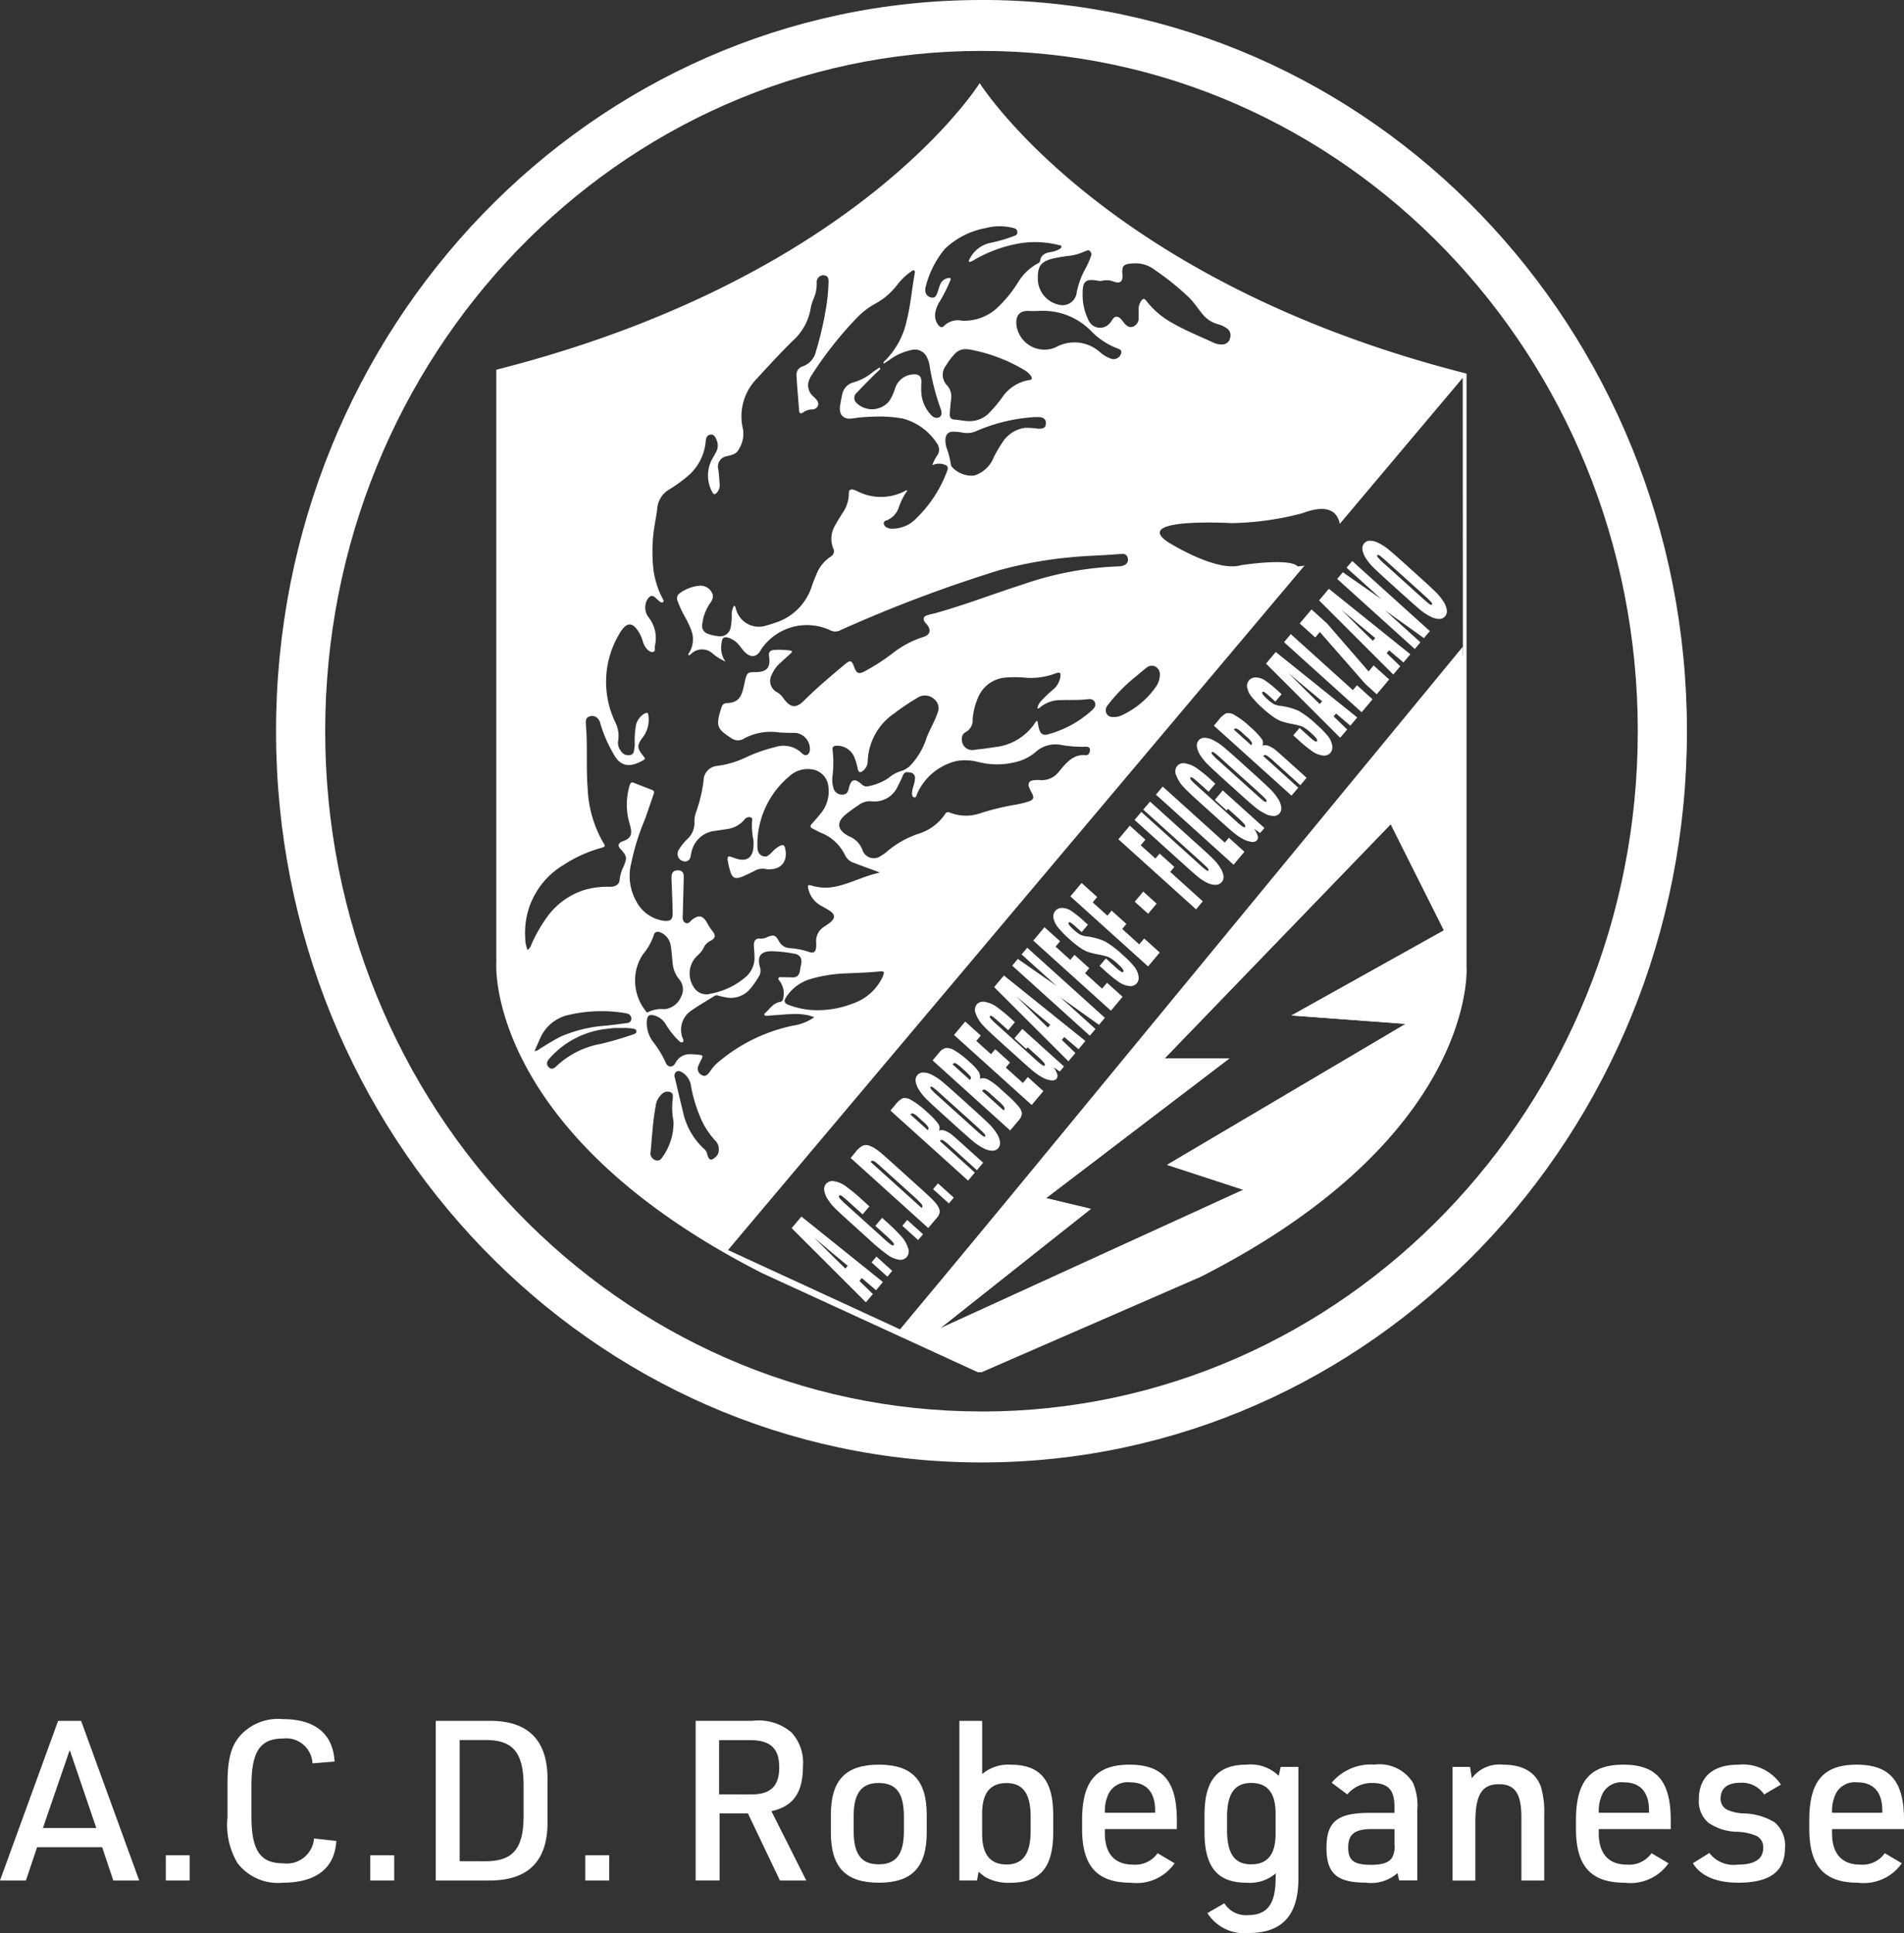 <svg xmlns="http://www.w3.org/2000/svg" width="146.969" height="149.148" viewBox="0 0 146.969 149.148"><rect x="0" y="0" width="146.969" height="149.148" fill="#333333" stroke="none"/><g id="Raggruppa_402" data-name="Raggruppa 402" transform="translate(-1090 -2246.009)"><path id="Tracciato_908" data-name="Tracciato 908" d="M72.919,159.462c-30.075,0-54.454,25.261-54.454,56.421S42.844,272.3,72.919,272.3s54.454-25.261,54.454-56.421-24.38-56.421-54.454-56.421m0,108.908c-27.978,0-50.659-23.5-50.659-52.488s22.681-52.488,50.659-52.488,50.659,23.5,50.659,52.488S100.9,268.37,72.919,268.37" transform="translate(1092.842 2086.547)" fill="#fff"></path><path id="Tracciato_909" data-name="Tracciato 909" d="M108.093,233.232v-45.8c-28-7.1-37.58-22.413-37.58-22.413s-2.336,3.755-8.162,8.4S47.182,183.586,33.2,187.134v45.8s-.857,13.041,20.55,23.921l16.618,7.629h.294l16.913-7.362c21.378-10.852,20.52-23.891,20.52-23.891M79.961,180.271a1.5,1.5,0,0,1,.929.076c.448.152.673-.006.643-.49-.044-.719-.015-.9.931-.931a2.4,2.4,0,0,1,1.582.52,20.388,20.388,0,0,1,2.7,2.189c.324.347.594.739.889,1.11a2.334,2.334,0,0,0,1.277.88,1.962,1.962,0,0,1,.65.3.641.641,0,0,1,.278.762.622.622,0,0,1-.655.5,1.554,1.554,0,0,1-.627-.142c-1.065-.492-2.153-.931-3.177-1.517a6.461,6.461,0,0,1-2.007-1.711c-.152-.2-.262-.183-.39,0a1.046,1.046,0,0,0-.2.624c0,.235,0,.47,0,.705a.674.674,0,0,1-.427.658c-.258.114-.455-.025-.634-.21s-.339-.509-.6-.546c-.3-.043-.394.337-.587.517a.974.974,0,0,1-1.644-.3,4.285,4.285,0,0,1-.434-1.9c0-.046,0-.093,0-.141,0-.9.241-1.115,1.1-.972a.964.964,0,0,0,.4.021m4.454,30.5a1.579,1.579,0,0,1-.272.786,6.507,6.507,0,0,1-2.654,2.233,1.272,1.272,0,0,1-.625.133.536.536,0,0,1-.571-.29.577.577,0,0,1,.111-.621,12.6,12.6,0,0,1,2.251-2.278c.235-.2.47-.405.715-.592a.618.618,0,0,1,.759-.075.7.7,0,0,1,.286.7m-16.392-22.4a1.172,1.172,0,0,1-.081-1.6,5.04,5.04,0,0,1,.7-.907,1.1,1.1,0,0,1,.876-.307,1.178,1.178,0,0,1,.2.015A12.678,12.678,0,0,1,74.03,187.2a1.5,1.5,0,0,1,.447.427c.093.151.091.277-.114.3a3.131,3.131,0,0,0-2.152,1.4,10.329,10.329,0,0,1-1.036,1.208,2.119,2.119,0,0,1-1.631.56c-.327-.021-.65-.092-.976-.115-.3-.021-.387-.194-.363-.47.031-.361.05-.725.1-1.085a1.305,1.305,0,0,0-.276-1.047m.427,3.535a4.54,4.54,0,0,1,.809.085,1.747,1.747,0,0,0,1.026-.148,13.339,13.339,0,0,1,4.448-1.06c.112-.006.226-.006.339,0,.37.013.555.178.544.478-.013.322-.163.43-.574.418a6.368,6.368,0,0,0-1.049-.068,2.468,2.468,0,0,0-1.715,1.1,10.25,10.25,0,0,0-.7,1.2,2.354,2.354,0,0,1-1.5,1.379,2.052,2.052,0,0,1-1.736-.692.41.41,0,0,1-.06-.162,6.436,6.436,0,0,0-.321-1.257,1.834,1.834,0,0,1-.1-.657c.021-.4.213-.615.6-.614m4.9-8.093c-.133-.876.23-1.267.964-1.222.249.016.5,0,.748,0a5.185,5.185,0,0,1,4.1,1.617,5.6,5.6,0,0,0,2.039,1.3c.245.083.283.245.17.466a.6.6,0,0,1-.757.293,2.654,2.654,0,0,1-.874-.533,2.957,2.957,0,0,0-3.381-.337,2.18,2.18,0,0,1-3.006-1.586m5.325-5.834c.1-.051.207-.112.315-.017a.343.343,0,0,1,.1.382,6.229,6.229,0,0,1-.44.99A6.369,6.369,0,0,0,78,181.172a1.1,1.1,0,0,1-1.369.95A2.068,2.068,0,0,1,75,180.036c0-.892.246-1.217,1.072-1.46a13,13,0,0,1,1.474-.246,3.942,3.942,0,0,0,1.132-.355m-12.355,2.853a7.3,7.3,0,0,1,1.515-3.034,6.206,6.206,0,0,1,3.162-1.595,4.218,4.218,0,0,1,2.053-.015c.189.043.353.095.365.337s-.181.255-.333.324a11.44,11.44,0,0,1-1.831.518,2.337,2.337,0,0,0-1.512,1.214c-.036.067-.1.134-.038.246a1.243,1.243,0,0,0,.447-.2,10.537,10.537,0,0,1,3.582-1.262,7.528,7.528,0,0,1,2.894.157c.072.018.179,0,.193.108s-.069.143-.134.189a1.952,1.952,0,0,1-.771.252c-.367.074-.673.224-.737.66a.26.26,0,0,1-.173.2,4.052,4.052,0,0,0-1.529,1.463,9.715,9.715,0,0,1-1.621,1.98,3.727,3.727,0,0,1-2.722.98,1.5,1.5,0,0,0-1.375.405c-.142.164-.317.092-.437-.068a1.2,1.2,0,0,1-.235-.958,2.4,2.4,0,0,1,.367-.9,12.36,12.36,0,0,0,.769-1.528c.03-.062.077-.133.036-.2-.053-.084-.142-.047-.218-.03a.788.788,0,0,0-.58.493c-.082.205-.143.419-.215.629s-.179.428-.455.368a.538.538,0,0,1-.473-.519.606.606,0,0,1,.01-.21M35.606,231.9a2.685,2.685,0,0,1-.175-.979,6.073,6.073,0,0,1,2.955-5.574,10.193,10.193,0,0,1,2.849-1.3c.405-.121.406-.125.193-.477a9.072,9.072,0,0,1-1.174-4.109c-.1-1.277-.05-2.558-.076-3.837-.008-.4-.045-.8-.063-1.194-.012-.232,0-.452.27-.54a.586.586,0,0,1,.7.215.862.862,0,0,1,.144.315,10.309,10.309,0,0,0,1.011,2.34c.577,1.09,1.36,1.049,2.334.487.153-.088.089-.173,0-.276-.537-.658-.539-.868-.008-1.551a2.249,2.249,0,0,0,.37-1.636c-.017-.227-.152-.2-.287-.119a1.365,1.365,0,0,0-.691,1.032,7.5,7.5,0,0,0-.076,1.193,1.986,1.986,0,0,1-.009.352c-.043.246-.017.552-.336.624a.683.683,0,0,1-.733-.336.976.976,0,0,1-.2-.757,2.323,2.323,0,0,0-.2-1.4,7.2,7.2,0,0,1,.3-6.868c.556-.965,1.047-.952,1.588.03a3.949,3.949,0,0,1,.219.552,1.507,1.507,0,0,0,.279.558c.147.152.321.317.529.26.185-.052.092-.286.117-.437a2.586,2.586,0,0,0-.47-2.217A1.241,1.241,0,0,1,44.9,204.8c.165-.242.351-.279.571-.084.113.1.219.2.336.3.083.065.2.119.279.031s-.009-.173-.048-.25a6.878,6.878,0,0,1-.688-2.09,12.378,12.378,0,0,1,.1-3.743c.057-.372.138-.74.172-1.112a1.874,1.874,0,0,1,.892-1.459,11.148,11.148,0,0,0,1.582-1.153,3.956,3.956,0,0,0,1.264-2.538c.025-.26.074-.513.363-.561s.385.2.479.414a1.047,1.047,0,0,1-.044.947c-.121.225-.257.443-.369.673a2.656,2.656,0,0,0,.082,2.4c.1.219.226.19.363.035a.824.824,0,0,0,.208-.615c-.025-.385-.051-.772-.1-1.156a.81.81,0,0,1,.668-1.036c.358-.085.71-.142.907-.526a2.253,2.253,0,0,0,.327-1.549,4.162,4.162,0,0,1,1.1-3.94c.893-.983,1.8-1.957,2.741-2.887a4.3,4.3,0,0,0,1.39-2.554,3.591,3.591,0,0,1,.237-.733,2.874,2.874,0,0,0,.22-1.165.537.537,0,0,1,.11-.4.5.5,0,0,1,.549-.182c.215.06.254.243.255.444a14.162,14.162,0,0,1-.238,2.306,24.746,24.746,0,0,1-.729,3.074,1.585,1.585,0,0,1-1.018,1.18.675.675,0,0,0-.489.722c.052.889.133,1.775.2,2.662.018.242.105.318.32.171a1.259,1.259,0,0,1,.666-.232.468.468,0,0,0,.471-.287c.082-.237-.06-.4-.2-.559-.062-.068-.135-.126-.2-.193a1.107,1.107,0,0,1-.223-1.348,1.288,1.288,0,0,1,.113-.217,28.519,28.519,0,0,1,3.687-4.638,6.122,6.122,0,0,1,1.306-.947,5.311,5.311,0,0,0,1.651-1.44,4.732,4.732,0,0,1,1.073-1.019c.065-.042.134-.112.216-.066s.059.147.045.223c-.216,1.21-.318,2.442-.617,3.637a6.165,6.165,0,0,1-1.67,3.09c-.052.05-.14.088-.108.237.162-.1.312-.2.458-.3a4.357,4.357,0,0,1,1.7-.758,1.029,1.029,0,0,1,1.229.683,1.772,1.772,0,0,1,.147.467,18.229,18.229,0,0,0,.868,3.4.961.961,0,0,1,.062.377c-.04.324-.44.424-.726.165a2.754,2.754,0,0,1-.825-1.692,7.033,7.033,0,0,1,0-.949c-.012-.413-.164-.568-.565-.572a1.563,1.563,0,0,0-1.483,1.134,3.883,3.883,0,0,1-.426.917,1.715,1.715,0,0,1-2.58.113.519.519,0,0,1,.076-.752c.4-.432.816-.849,1.229-1.267.192-.194.395-.376.592-.564l-.084-.105c-.181.125-.366.242-.541.375a4.069,4.069,0,0,1-1.441.765,1.185,1.185,0,0,0-.894.961c-.063.285-.118.574-.162.863-.1.676.265,1.064.928.969a12.136,12.136,0,0,1,1.622-.14,10.19,10.19,0,0,1,2.3.147,4.512,4.512,0,0,1,2.673,1.984.786.786,0,0,1-.025.862,2.913,2.913,0,0,0-.375.747,1.248,1.248,0,0,1,.924-.047c.238.085.329.192.23.462a9.839,9.839,0,0,1-2.385,3.68,2.545,2.545,0,0,1-1.922.805.76.76,0,0,1-.359-.088.389.389,0,0,1-.238-.32c-.008-.171.138-.2.25-.242a1.637,1.637,0,0,0,.9-.955,4.754,4.754,0,0,1,.674-1.333c-.053-.012-.081-.027-.093-.018a3.981,3.981,0,0,1-3.79.057c-.085-.032-.166-.077-.254-.1-.227-.062-.4-.008-.381.276a2.667,2.667,0,0,1-.505,1.539c-.19.32-.4.63-.572.958A1.986,1.986,0,0,0,59.2,200.9a.474.474,0,0,1-.171.644,2.9,2.9,0,0,0-1.131,1.412c-.122.291-.247.582-.344.882a4.322,4.322,0,0,1-2.832,2.82c-.224.081-.452.15-.682.216a1.828,1.828,0,0,1-2.324-1.222c-.039-.1-.027-.239-.164-.315a1.338,1.338,0,0,0-.18.756,4.65,4.65,0,0,1-.072.876.834.834,0,0,1-1.029.712,2.8,2.8,0,0,1-.727-.169.638.638,0,0,1-.44-.774,3.454,3.454,0,0,1,.54-1.5c.193-.269.384-.557.2-.9a.99.99,0,0,0-.931-.542,3.07,3.07,0,0,0-1.576.6.484.484,0,0,0-.136.6,7.943,7.943,0,0,0,.51,1.112,8.88,8.88,0,0,1,.531,1.1,1.987,1.987,0,0,1-.132,1.727c-.037.065-.111.122-.075.222.107.023.159-.07.228-.119a1.2,1.2,0,0,1,1.625-.016,4.053,4.053,0,0,0,1,.627,1.814,1.814,0,0,1-.3-1.4c.044-.465.171-.548.6-.413a1.758,1.758,0,0,1,.787.592c.106.121.2.256.3.377.5.574,1.022.582,1.372-.1a4.268,4.268,0,0,1,5.31-1.478.846.846,0,0,0,.812,0,106.969,106.969,0,0,1,12.286-4.633,31.754,31.754,0,0,1,5.312-.972c1.319-.145,2.644-.15,3.963-.27.068-.006.136,0,.2-.006a.375.375,0,0,1,.413.335.442.442,0,0,1-.249.524,1.007,1.007,0,0,1-.427.1,25.257,25.257,0,0,0-7.393,1.384c-2.273.727-4.5,1.594-6.8,2.232-.2.054-.4.089-.593.149-.322.1-.378.307-.167.58.021.028.045.052.068.077.427.47.342.867-.269,1.043a7.516,7.516,0,0,0-2.368,1.277,16.075,16.075,0,0,1-2.137,1.371c-.424.22-.6.151-.772-.318-.207-.572-.312-.59-.781-.194-1.056.889-2.113,1.771-3.094,2.752-.638.637-1.064.563-1.6-.178a1.587,1.587,0,0,0-.467-.452.981.981,0,0,1-.429-1.366,2.478,2.478,0,0,1,.646-.894c.269-.252.546-.5.817-.744.111-.1.141-.218-.052-.224a6.008,6.008,0,0,0-1.288-.04c-.269.05-.382.174-.333.486.132.844-.159,1.213-1.007,1.219-.668,0-.7.035-.868.751-.045.194-.081.39-.133.582-.2.75-.5,1.014-1.247,1.06a.4.4,0,0,0-.411.324c-.035.111-.081.219-.112.332-.321,1.149-.2,1.355.886,2.061a.873.873,0,0,0,.973.009,4.322,4.322,0,0,1,2.671-.467c.43.031.859.038,1.29.038a1.249,1.249,0,0,1,1.109,1.33c-.048.373-.34.516-.6.255a2.029,2.029,0,0,0-2.079-.49,12.191,12.191,0,0,0-2.25.788,7.2,7.2,0,0,1-2.243.665,1.151,1.151,0,0,0-1.036,1.165,11.453,11.453,0,0,1-.559,2.351,2.065,2.065,0,0,0-.143.792,1.694,1.694,0,0,1-.531,1.32,3.744,3.744,0,0,0-.674.835.576.576,0,0,0,.309.877.427.427,0,0,0,.592-.348c.039-.147.054-.3.1-.445a2.064,2.064,0,0,1,1.806-1.535c.314-.048.628-.091.94-.144a2.089,2.089,0,0,0,1.3-.706.475.475,0,0,1,.372-.213c.164,0,.268.063.24.253a5.228,5.228,0,0,0,.09,1.469,3.036,3.036,0,0,1,.015.492c-.029.9-.508,1.252-1.332.989-.629-.2-.79-.389-.583.53.24,1.063.429,1.174,1.389.71.185-.089.37-.175.554-.267a1.245,1.245,0,0,1,.947-.164.848.848,0,0,0,.237.012c.964.016,1.463-.668,1.221-1.651-.058-.234-.18-.241-.351-.177a2.189,2.189,0,0,0-.673.527c-.2.186-.39.412-.711.279-.346-.143-.393-.447-.4-.78a6.861,6.861,0,0,1,2.443-5.351,2.1,2.1,0,0,1,1.8-.549,1.482,1.482,0,0,1,1.246,1.415,2.647,2.647,0,0,1-.586,1.964c-.222.283-.462.549-.7.815-.149.166-.126.282.065.377s.405.211.612.308a3.449,3.449,0,0,1,1.9,1.767,1.147,1.147,0,0,0,.706.574c.5.2,1,.372,1.5.557.158.059.314.122.47.183-1.3.262-2.467.961-3.779,1.139a3.689,3.689,0,0,1-1.477-.133c-.3-.081-.344-.042-.263.277a2,2,0,0,0,.992,1.281,8.2,8.2,0,0,1,.709.418c.36.257.365.535.025.827-.156.135-.335.24-.5.362a1.288,1.288,0,0,0-.624,1.24,1.91,1.91,0,0,1,0,.282c-.017.421-.181.564-.569.422a5.6,5.6,0,0,0-1.5-.288,1,1,0,0,1-.816-.556c-.257-.451-.4-.494-.862-.306a1.128,1.128,0,0,1-.621.128c-.291-.042-.462.2-.442.562.016.269.043.538.048.808A1.953,1.953,0,0,1,52.437,234a5.7,5.7,0,0,1-2.684,1.275,1.135,1.135,0,0,1-1.333-.537,1.89,1.89,0,0,1,.314-2.409,1.855,1.855,0,0,0,.456-.564,1.13,1.13,0,0,1,.563-.577c.36-.189.4-.415.137-.728a4.623,4.623,0,0,1-.433-.672c-.317-.545-.623-.606-1.114-.242-.165.123-.3.394-.545.264-.27-.142-.208-.445-.2-.7.02-.95.054-1.9.07-2.85.007-.376-.172-.527-.534-.494-.313.03-.428.223-.411.638.036.855.068,1.711.09,2.568.013.582-.121.726-.679.681a2.832,2.832,0,0,1-2.117-1.483,4.005,4.005,0,0,1-.395-2.988,17.763,17.763,0,0,1,1.032-3.311c.241-.658.458-1.326.691-1.987.057-.16.042-.268-.127-.332q-.7-.267-1.4-.545c-.217-.087-.282.04-.33.22a5.083,5.083,0,0,0-.031,2.811c.037.123.069.248.1.374.142.6,0,.883-.548,1.092-.043.016-.089.025-.129.045-.275.13-.312.324-.107.546.512.554.54.7.237,1.4a3,3,0,0,0-.29,1c-.023.344-.312.541-.762.534a6.4,6.4,0,0,0-2.014.261,5.68,5.68,0,0,0-2.975,2.287A11.3,11.3,0,0,0,35.9,231.5a.691.691,0,0,1-.3.406m38.728-12.556a3.029,3.029,0,0,0,.209.442c.192.35.143.531-.238.651a7.56,7.56,0,0,1-1.191.279,19.571,19.571,0,0,0-2.572.64,3.384,3.384,0,0,1-2.3-.046c-.149-.061-.283-.078-.384.09a3.83,3.83,0,0,1-2.06,1.53,7.414,7.414,0,0,0-2.538,1.46,1.527,1.527,0,0,1-.314.208.927.927,0,0,1-1.491-.455,1.844,1.844,0,0,0-1.045-1.028.677.677,0,0,1-.09-.048c-.8-.462-.859-1.025-.155-1.616a12.971,12.971,0,0,1,1.059-.764,1.37,1.37,0,0,1,.943-.26,1.954,1.954,0,0,0,2.011-1.126c.148-.291.3-.583.42-.884.117-.279.327-.254.541-.211a.409.409,0,0,1,.388.448,2.4,2.4,0,0,1-.106.55,2.489,2.489,0,0,0-.1.373c-.022.2-.081.468.119.539s.211-.223.29-.359a4.446,4.446,0,0,1,3.033-2.445,4.012,4.012,0,0,1,1.584.065,5.866,5.866,0,0,0,3.154-.033,3.588,3.588,0,0,0,1.347-.732,2.282,2.282,0,0,1,2.036-.518,9.53,9.53,0,0,0,1.792.123c.171-.007.345.015.354.23s-.114.441-.324.422c-.975-.089-1.5.586-2.044,1.237a1.679,1.679,0,0,1-1.456.688,2.529,2.529,0,0,0-.576.017c-.3.048-.4.234-.3.533M63.029,233.963a3.944,3.944,0,0,1-2.327,2.079,7.476,7.476,0,0,1-2.73.509,6.18,6.18,0,0,1-2.251-.427c-.3-.127-.329-.283-.163-.555a3.366,3.366,0,0,1,1.979-1.447,11.1,11.1,0,0,1,2.781-.414c.814-.04,1.627-.061,2.438-.145.387-.04.432.028.273.4m-3.868-17.495c-.046-.222.081-.313.292-.324a1.444,1.444,0,0,1,1.372.857,5.466,5.466,0,0,1,.279.94c.07.287.2.3.407.132a.953.953,0,0,0,.36-.73,4.652,4.652,0,0,1,2.059-3.7,16.584,16.584,0,0,1,1.709-1.152,1.067,1.067,0,0,1,1.457.151.853.853,0,0,1,.207.844c-.217.721-.627,1.351-.889,2.052a5.616,5.616,0,0,1-1.194,2.069,1.7,1.7,0,0,1-.8.5,2.692,2.692,0,0,0-.952.533,4.309,4.309,0,0,1-1.538.628.518.518,0,0,1-.507-.132,2.05,2.05,0,0,0-.328-.247c-.263-.156-.457-.069-.576.208a1.439,1.439,0,0,0-.1.3c-.052.276-.158.5-.466.515a.679.679,0,0,1-.711-.435,2.36,2.36,0,0,1-.1-.9,8.611,8.611,0,0,0,.017-2.1m16.662-1.221c-.419.135-.637-.033-.744-.48-.043-.178-.072-.359-.105-.531-.111-.016-.138.061-.173.115a4.232,4.232,0,0,1-3.093,1.889c-.524.084-1.052.15-1.581.211a.8.8,0,0,1-.983-.862.518.518,0,0,1,.275-.493,1.055,1.055,0,0,0,.554-1.007,5.209,5.209,0,0,1,.44-1.724,2.5,2.5,0,0,1,2.186-1.494,9.428,9.428,0,0,1,1.594.028,5.425,5.425,0,0,0,2.168-.34c.373-.127.438-.068.369.34a1.627,1.627,0,0,1-.523.885,8.79,8.79,0,0,0-.973.928,1.04,1.04,0,0,0-.267.549c.151.015.208-.09.286-.148a2.455,2.455,0,0,1,1.393-.494c.735-.024,1.472.016,2.206-.072.233-.029.468,0,.564.275.09.255-.075.425-.232.577a8.233,8.233,0,0,1-3.361,1.847M36.15,239.713c.156-.354.288-.665.427-.972a3.118,3.118,0,0,1,2.129-1.808,11.238,11.238,0,0,1,4.383-.167,1.069,1.069,0,0,1,.232.051.38.38,0,0,1,.3.375.324.324,0,0,1-.315.347c-.526.075-1.055.136-1.582.2a10.613,10.613,0,0,0-3.555.848c-.56.285-1.09.622-1.626.951a.7.7,0,0,1-.393.171m7.623-1.291c-.829.283-1.664.534-2.517.734a6.7,6.7,0,0,0-3.383,1.688c-.182.183-.414.352-.647.085-.218-.25-.075-.483.106-.682a6.882,6.882,0,0,1,4.413-2.255c.192-.022.383-.05.575-.061s.362,0,.543,0a4.092,4.092,0,0,1,.88.046c.125.025.257.03.272.2s-.129.2-.242.242m.9-1.884a3.753,3.753,0,0,1-.757-2.353,3.553,3.553,0,0,1,.629-1.973,4.33,4.33,0,0,0,.8-1.414c.069-.325.32-.335.567-.227a1.344,1.344,0,0,1,.769,1.124c.063.415.088.838.134,1.257a2.267,2.267,0,0,0,.474,1.187,1.188,1.188,0,0,1,.178,1.367,1.563,1.563,0,0,1-1.28.975,2.3,2.3,0,0,0-1.252.217c-.129.092-.193-.074-.256-.16m1.309,11.4a.407.407,0,0,1-.534.18.538.538,0,0,1-.347-.586c.122-1.2.17-2.409.4-3.6a1.428,1.428,0,0,1,.585-.992.589.589,0,0,1,.587-.04c.16.074.156.242.144.487a5.171,5.171,0,0,0,.055,1.726,4.523,4.523,0,0,1-.886,2.824m.639-7.036c-.224-.017-.315-.18-.391-.381a7.948,7.948,0,0,0-.93-1.509,2.416,2.416,0,0,1-.488-1.642c.046-.393.156-.49.532-.415a1.466,1.466,0,0,1,.9.649,6.651,6.651,0,0,0,.9,1.184c.128.111.278.315.422.238.165-.089,0-.292-.035-.435a1.778,1.778,0,0,1,.741-2.023c.575-.4,1.18-.744,1.77-1.115a.342.342,0,0,1,.294-.016c.174.048.352.09.53.122a1.941,1.941,0,0,0,1.913-.639,7.468,7.468,0,0,0,.7-.994.9.9,0,0,0,.046-.748c-.2-.766.076-1.145.84-1.169a9.689,9.689,0,0,1,1.92.211.426.426,0,0,1,.16.054c.482.3.248.749.2,1.144-.035.312-.155.606-.539.608-.294,0-.59-.013-.883-.014-.088,0-.2-.029-.248.067s.044.17.095.241a1.613,1.613,0,0,1,.265,1.333c-.033.151-.091.243-.258.271-.525.089-.792.556-1.159.878-.032.029-.065.075-.032.122.065.091.163.067.25.06.586-.04,1.172-.091,1.761-.122a4.832,4.832,0,0,1,1.351.087c.149.035.294.088.489.148a3.786,3.786,0,0,1-1.617.647,13,13,0,0,0-5.965,2.97,4.43,4.43,0,0,0-.5.617c-.163.213-.337.4-.629.219a.543.543,0,0,1-.228-.725,5.822,5.822,0,0,1,.257-.534c.067-.135.087-.257-.108-.277a6.172,6.172,0,0,0-.811-.061,1.22,1.22,0,0,0-1.1.647c-.095.168-.207.317-.421.3m3.5,6.989c-.331.309-.505.257-.635-.185a.752.752,0,0,0-.207-.4,5.44,5.44,0,0,1-1.689-2.981c-.215-.849-.407-1.706-.612-2.558a.385.385,0,0,1,.1-.445c.156-.12.3-.052.447.024a1.444,1.444,0,0,1,.7,1.067,11.485,11.485,0,0,0,.818,2.638,6.1,6.1,0,0,0,1.039,1.556.9.9,0,0,1,.288.689.714.714,0,0,1-.245.591m53.275-10.279-18.42,10.88,5.884,1.922-23.418,10.7,11.65-9.226-3.459-.827L89.79,240.268h-5L102.239,222.2l4.109,8.191L94.58,236.957Zm4.406-28.445L70.837,253.4l-6.475,7.776-13.276-6.12,44.5-52.809a3.319,3.319,0,0,1-.533.059c-.621-.68-4.376-.088-4.376-.088-1.951.561-5.647-1.8-5.647-1.8-2.809-1.891,4.908-1.448,4.908-1.448a22.583,22.583,0,0,0,5.5-.769c2.1-.8,2.721.029,2.869.827l9.491-11.266Z" transform="translate(1095.109 2087.402)" fill="#fff"></path><path id="Tracciato_910" data-name="Tracciato 910" d="M53.708,240.805,60,245.857l-.532.633-1.1-.939-.186.223,1.044,1.009-.538.64L52.956,241.7Zm3.577,3.8q-1.058-.871-2.6-2.176,1.641,1.648,2.416,2.39Z" transform="translate(1098.152 2099.069)" fill="#fff"></path><path id="Tracciato_911" data-name="Tracciato 911" d="M58.677,243.483l1.221,1.1-.377.449-1.221-1.1Z" transform="translate(1098.974 2099.481)" fill="#fff"></path><path id="Tracciato_912" data-name="Tracciato 912" d="M58.622,240.385l-.52.62-1.042-.94a6.556,6.556,0,0,0-.584-.492c-.085-.054-.148-.059-.186-.014s-.024.125.055.22a7.139,7.139,0,0,0,.575.555l2.783,2.511a6.407,6.407,0,0,0,.587.494q.151.1.211.028c.038-.046.02-.117-.058-.211a7.583,7.583,0,0,0-.609-.586l-.752-.68.52-.62.233.21a15.606,15.606,0,0,1,1.275,1.244,2.434,2.434,0,0,1,.488.846.705.705,0,0,1-.077.705.663.663,0,0,1-.625.225,2.025,2.025,0,0,1-.883-.387,14.974,14.974,0,0,1-1.367-1.133L56.9,241.4q-.647-.585-.957-.894a3.865,3.865,0,0,1-.535-.668,1.69,1.69,0,0,1-.268-.669.628.628,0,0,1,.128-.511.656.656,0,0,1,.645-.211,2.092,2.092,0,0,1,.861.365,13.649,13.649,0,0,1,1.282,1.059Z" transform="translate(1098.486 2098.704)" fill="#fff"></path><path id="Tracciato_913" data-name="Tracciato 913" d="M60.736,241.034l1.221,1.1-.377.449-1.221-1.1Z" transform="translate(1099.291 2099.104)" fill="#fff"></path><path id="Tracciato_914" data-name="Tracciato 914" d="M56.9,237.021l.39-.464a1.51,1.51,0,0,1,.614-.512.821.821,0,0,1,.542.066,2.764,2.764,0,0,1,.614.374q.308.241,1.159,1.01l2.1,1.894q.807.727,1.052,1a1.912,1.912,0,0,1,.338.489.666.666,0,0,1,.059.38.938.938,0,0,1-.219.388l-.657.78Zm1.546.306,3.941,3.556a.212.212,0,0,0,0-.286,6.61,6.61,0,0,0-.709-.695l-2.327-2.1c-.271-.245-.449-.4-.531-.46a.485.485,0,0,0-.208-.105.192.192,0,0,0-.17.09" transform="translate(1098.759 2098.333)" fill="#fff"></path><path id="Tracciato_915" data-name="Tracciato 915" d="M62.793,238.587l1.221,1.1-.377.449-1.221-1.1Z" transform="translate(1099.608 2098.727)" fill="#fff"></path><path id="Tracciato_916" data-name="Tracciato 916" d="M59.563,233.85l.369-.439a1.749,1.749,0,0,1,.584-.517.9.9,0,0,1,.647.14,6.29,6.29,0,0,1,1.2.909,5.745,5.745,0,0,1,.882.917.513.513,0,0,1,.06.532.721.721,0,0,1,.516.031,2.186,2.186,0,0,1,.419.24q.175.13.9.785l1.58,1.425-.483.576-1.992-1.8a4.474,4.474,0,0,0-.621-.508.182.182,0,0,0-.247.054l2.7,2.438-.52.619Zm1.546.306,1.332,1.2a.207.207,0,0,0,.051-.211,1.956,1.956,0,0,0-.432-.465l-.33-.3a1.478,1.478,0,0,0-.408-.3.184.184,0,0,0-.212.068" transform="translate(1099.169 2097.848)" fill="#fff"></path><path id="Tracciato_917" data-name="Tracciato 917" d="M65.619,233.939q.9.815,1.265,1.17a4.2,4.2,0,0,1,.6.726,1.685,1.685,0,0,1,.276.672.62.62,0,0,1-.13.5.583.583,0,0,1-.445.2,1.486,1.486,0,0,1-.679-.181,3.936,3.936,0,0,1-.777-.508q-.386-.317-1.311-1.152l-1.025-.924q-.9-.815-1.265-1.171a4.2,4.2,0,0,1-.6-.725,1.692,1.692,0,0,1-.276-.672.624.624,0,0,1,.13-.5.58.58,0,0,1,.447-.2,1.485,1.485,0,0,1,.677.181,3.945,3.945,0,0,1,.778.508q.384.317,1.31,1.151Zm-2.489-1.157a6.235,6.235,0,0,0-.55-.464c-.088-.058-.148-.068-.18-.03s-.016.085.032.16a4.49,4.49,0,0,0,.535.527l2.8,2.525c.347.314.568.5.658.564s.153.073.188.031.012-.111-.072-.208-.3-.3-.655-.622Z" transform="translate(1099.428 2097.586)" fill="#fff"></path><path id="Tracciato_918" data-name="Tracciato 918" d="M62.384,230.494l.519-.617a.9.9,0,0,1,.487-.34,1.11,1.11,0,0,1,.669.175,6.658,6.658,0,0,1,1.2.923,3.868,3.868,0,0,1,.677.727.768.768,0,0,1,.1.545.8.8,0,0,1,.65.075,4.884,4.884,0,0,1,.932.707l.556.5a7.365,7.365,0,0,1,.853.867,1.014,1.014,0,0,1,.253.537,1.038,1.038,0,0,1-.308.592l-.6.715Zm1.545.306,1.333,1.2q.029-.043.048-.066c.051-.06.046-.133-.015-.218a6.609,6.609,0,0,0-.625-.607,3.46,3.46,0,0,0-.412-.336.365.365,0,0,0-.187-.075.275.275,0,0,0-.142.1m2.265,2.044,1.677,1.513a.24.24,0,0,0,.036-.261,2.286,2.286,0,0,0-.425-.447l-.559-.5a2.524,2.524,0,0,0-.494-.389c-.072-.027-.15,0-.235.088" transform="translate(1099.603 2097.333)" fill="#fff"></path><path id="Tracciato_919" data-name="Tracciato 919" d="M63.815,228.8l.868-1.033,1.2,1.082-.347.413,1.137,1.025L67,229.9l1.139,1.028-.324.388,1.317,1.189.382-.455,1.2,1.082-.9,1.073Z" transform="translate(1099.823 2097.062)" fill="#fff"></path><path id="Tracciato_920" data-name="Tracciato 920" d="M68.3,228.02l-.52.62-.545-.492q-.514-.464-.659-.563c-.1-.066-.163-.077-.2-.033s-.016.1.046.179a6.1,6.1,0,0,0,.552.534l2.876,2.6a5.664,5.664,0,0,0,.549.458c.1.063.162.075.2.033s.015-.12-.067-.223a5.575,5.575,0,0,0-.542-.531l-.71-.642-.106.125-.91-.822.61-.725,3.216,2.9-.328.389-.477-.33a1.736,1.736,0,0,1,.282.535.375.375,0,0,1-.052.352.467.467,0,0,1-.437.121,1.852,1.852,0,0,1-.645-.219,4.306,4.306,0,0,1-.665-.444q-.324-.261-.942-.819l-1.781-1.606q-.859-.774-1.216-1.162a2.628,2.628,0,0,1-.534-.854.7.7,0,0,1,.054-.743.658.658,0,0,1,.661-.2,2.207,2.207,0,0,1,.865.368,12.36,12.36,0,0,1,1.168.959Z" transform="translate(1100.04 2096.858)" fill="#fff"></path><path id="Tracciato_921" data-name="Tracciato 921" d="M67.255,224.688l6.289,5.052-.531.634-1.1-.939-.188.223,1.045,1.009-.538.64L66.5,225.583Zm3.577,3.8q-1.058-.871-2.6-2.176,1.639,1.648,2.415,2.39Z" transform="translate(1100.237 2096.588)" fill="#fff"></path><path id="Tracciato_922" data-name="Tracciato 922" d="M68.871,222.831l5.991,5.406-.456.543-2.994-2.136,2.723,2.458-.435.518-5.991-5.407.435-.518,2.99,2.087-2.7-2.434Z" transform="translate(1100.423 2096.302)" fill="#fff"></path><path id="Tracciato_923" data-name="Tracciato 923" d="M69.117,222.492l.868-1.033,1.2,1.082-.347.413,1.137,1.026.324-.388,1.14,1.029-.325.387L74.43,226.2l.382-.455,1.2,1.082-.9,1.074Z" transform="translate(1100.64 2096.091)" fill="#fff"></path><path id="Tracciato_924" data-name="Tracciato 924" d="M73.132,221.462l-.483.575-.444-.4a2.91,2.91,0,0,0-.414-.336c-.069-.036-.119-.037-.147,0s-.017.1.043.188a2.245,2.245,0,0,0,.324.343,3.214,3.214,0,0,0,.479.375,1.4,1.4,0,0,0,.513.156,4.9,4.9,0,0,1,1.452.393,7.359,7.359,0,0,1,1.366,1.044,7.481,7.481,0,0,1,.894.912,1.6,1.6,0,0,1,.315.69.678.678,0,0,1-.128.582.644.644,0,0,1-.594.211,1.759,1.759,0,0,1-.8-.314,10.4,10.4,0,0,1-1.086-.885l-.392-.353.483-.576.729.658a3.144,3.144,0,0,0,.453.367c.077.042.134.043.168,0s.02-.108-.045-.2a2.254,2.254,0,0,0-.337-.358,3.575,3.575,0,0,0-.741-.568,4.858,4.858,0,0,0-.787-.2,6.892,6.892,0,0,1-.816-.2,2.821,2.821,0,0,1-.586-.309,7.144,7.144,0,0,1-.826-.659,7.251,7.251,0,0,1-.947-.979,1.573,1.573,0,0,1-.308-.675.65.65,0,0,1,.679-.772,1.346,1.346,0,0,1,.683.22,8.779,8.779,0,0,1,1.059.859Z" transform="translate(1100.847 2095.892)" fill="#fff"></path><path id="Tracciato_925" data-name="Tracciato 925" d="M71.6,219.535l.868-1.033,1.2,1.082-.347.413,1.137,1.026.324-.388,1.14,1.028-.325.388,1.318,1.189.382-.455,1.2,1.082-.9,1.073Z" transform="translate(1101.022 2095.635)" fill="#fff"></path><path id="Tracciato_926" data-name="Tracciato 926" d="M76.562,219.076l1.033.932-.657.78-1.033-.931Z" transform="translate(1101.685 2095.724)" fill="#fff"></path><path id="Tracciato_927" data-name="Tracciato 927" d="M74.812,215.719l.882-1.049,1.2,1.082-.361.429,1.137,1.025.321-.382,1.14,1.028-.322.383,2.517,2.271-.52.619Z" transform="translate(1101.516 2095.046)" fill="#fff"></path><path id="Tracciato_928" data-name="Tracciato 928" d="M77.089,213.059l4,3.613c.453.41.769.7.942.882a3.575,3.575,0,0,1,.479.615,1.547,1.547,0,0,1,.248.627.6.6,0,0,1-.132.47.619.619,0,0,1-.494.216,1.461,1.461,0,0,1-.668-.173,3.644,3.644,0,0,1-.682-.447q-.329-.272-1.343-1.186l-3.545-3.2.52-.62,4.493,4.054a5.96,5.96,0,0,0,.515.436c.083.054.138.065.167.03s.014-.1-.057-.185-.256-.26-.554-.529l-4.415-3.985Z" transform="translate(1101.683 2094.798)" fill="#fff"></path><path id="Tracciato_929" data-name="Tracciato 929" d="M77.845,212.054l4.792,4.325.316-.376,1.2,1.081-.838,1-5.991-5.406Z" transform="translate(1101.903 2094.643)" fill="#fff"></path><path id="Tracciato_930" data-name="Tracciato 930" d="M81.708,212.074l-.52.62-.545-.492q-.514-.464-.658-.563c-.1-.067-.164-.077-.2-.033s-.016.1.046.179a6.357,6.357,0,0,0,.553.534l2.874,2.6a5.809,5.809,0,0,0,.549.458c.1.063.162.074.2.033s.015-.12-.067-.223a5.683,5.683,0,0,0-.542-.532l-.71-.642-.106.126-.91-.822.61-.725,3.216,2.9-.328.39-.477-.33a1.737,1.737,0,0,1,.282.535.376.376,0,0,1-.052.352.465.465,0,0,1-.436.12,1.822,1.822,0,0,1-.646-.218,4.3,4.3,0,0,1-.665-.444q-.324-.261-.942-.819L80.45,213.47q-.859-.775-1.216-1.162a2.64,2.64,0,0,1-.534-.854.7.7,0,0,1,.054-.743.658.658,0,0,1,.661-.2,2.207,2.207,0,0,1,.865.368,12.176,12.176,0,0,1,1.168.959Z" transform="translate(1102.103 2094.403)" fill="#fff"></path><path id="Tracciato_931" data-name="Tracciato 931" d="M84.433,211.557q.9.815,1.265,1.17a4.2,4.2,0,0,1,.6.726,1.678,1.678,0,0,1,.276.672.621.621,0,0,1-.13.5.582.582,0,0,1-.445.2,1.483,1.483,0,0,1-.679-.18,3.939,3.939,0,0,1-.777-.508q-.386-.317-1.311-1.152l-1.025-.924q-.9-.815-1.265-1.171a4.2,4.2,0,0,1-.6-.725,1.691,1.691,0,0,1-.276-.672.62.62,0,0,1,.13-.5.579.579,0,0,1,.445-.2,1.471,1.471,0,0,1,.679.181,3.906,3.906,0,0,1,.777.508q.386.317,1.311,1.15ZM81.944,210.4a6.412,6.412,0,0,0-.55-.464c-.088-.058-.148-.068-.18-.03s-.017.085.031.16a4.641,4.641,0,0,0,.537.527l2.8,2.525q.521.471.658.564c.091.062.153.073.188.031s.012-.111-.073-.208-.3-.3-.654-.622Z" transform="translate(1102.324 2094.141)" fill="#fff"></path><path id="Tracciato_932" data-name="Tracciato 932" d="M81.2,208.113l.369-.439a1.749,1.749,0,0,1,.584-.517.9.9,0,0,1,.647.14,6.24,6.24,0,0,1,1.2.909,5.746,5.746,0,0,1,.882.917.513.513,0,0,1,.06.532.721.721,0,0,1,.516.031,2.187,2.187,0,0,1,.419.24q.175.13.9.784l1.58,1.426-.484.575-1.992-1.8a4.522,4.522,0,0,0-.621-.507.182.182,0,0,0-.247.054l2.7,2.438-.52.618Zm1.546.306,1.332,1.2a.207.207,0,0,0,.051-.211,1.956,1.956,0,0,0-.432-.465l-.33-.3a1.478,1.478,0,0,0-.408-.3.184.184,0,0,0-.212.068" transform="translate(1102.499 2093.886)" fill="#fff"></path><path id="Tracciato_933" data-name="Tracciato 933" d="M86.088,206.048l-.483.575-.444-.4a2.91,2.91,0,0,0-.414-.336c-.069-.036-.119-.037-.147,0s-.017.1.043.188a2.245,2.245,0,0,0,.324.343,3.215,3.215,0,0,0,.479.375,1.4,1.4,0,0,0,.514.156,4.9,4.9,0,0,1,1.452.393,7.36,7.36,0,0,1,1.366,1.044,7.567,7.567,0,0,1,.894.912,1.6,1.6,0,0,1,.315.69.679.679,0,0,1-.128.582.644.644,0,0,1-.594.211,1.759,1.759,0,0,1-.8-.314,10.4,10.4,0,0,1-1.086-.885l-.392-.353.483-.575.729.658a3.122,3.122,0,0,0,.453.366c.077.042.134.043.168,0s.02-.108-.045-.2a2.257,2.257,0,0,0-.337-.358,3.511,3.511,0,0,0-.741-.567,4.825,4.825,0,0,0-.787-.2,6.9,6.9,0,0,1-.816-.2,2.823,2.823,0,0,1-.586-.309,7.143,7.143,0,0,1-.826-.659,7.248,7.248,0,0,1-.947-.979,1.573,1.573,0,0,1-.308-.675.65.65,0,0,1,.679-.772,1.346,1.346,0,0,1,.683.22,8.777,8.777,0,0,1,1.059.859Z" transform="translate(1102.841 2093.519)" fill="#fff"></path><path id="Tracciato_934" data-name="Tracciato 934" d="M85.439,203.056l6.289,5.052-.532.634-1.105-.938-.186.222,1.045,1.009-.538.64-5.726-5.722Zm3.576,3.8q-1.058-.872-2.6-2.176,1.641,1.648,2.416,2.39Z" transform="translate(1103.036 2093.258)" fill="#fff"></path><path id="Tracciato_935" data-name="Tracciato 935" d="M86.413,201.86l4.792,4.325.316-.377,1.2,1.082-.838,1-5.991-5.406Z" transform="translate(1103.222 2093.073)" fill="#fff"></path><path id="Tracciato_936" data-name="Tracciato 936" d="M87.852,200.211l1.2,1.082,3.206,3.7.388-.46,1.2,1.081-.959,1.142-.87-.785-3.522-4.017-.354.421-1.2-1.082Z" transform="translate(1103.383 2092.82)" fill="#fff"></path><path id="Tracciato_937" data-name="Tracciato 937" d="M88.991,198.831l6.289,5.052-.532.633-1.105-.938-.186.222,1.045,1.009-.538.64-5.726-5.722Zm3.576,3.8q-1.058-.871-2.6-2.176,1.641,1.648,2.416,2.39Z" transform="translate(1103.583 2092.607)" fill="#fff"></path><path id="Tracciato_938" data-name="Tracciato 938" d="M90.607,196.974,96.6,202.38l-.456.543-2.994-2.136,2.723,2.458-.435.518-5.991-5.407.435-.517,2.99,2.086-2.7-2.434Z" transform="translate(1103.769 2092.321)" fill="#fff"></path><path id="Tracciato_939" data-name="Tracciato 939" d="M95.506,198.383q.9.815,1.265,1.171a4.149,4.149,0,0,1,.6.725,1.678,1.678,0,0,1,.276.672.621.621,0,0,1-.13.5.584.584,0,0,1-.447.2,1.486,1.486,0,0,1-.677-.181,3.939,3.939,0,0,1-.777-.508q-.386-.317-1.311-1.152l-1.025-.924q-.9-.815-1.265-1.171a4.2,4.2,0,0,1-.6-.725,1.674,1.674,0,0,1-.276-.672.62.62,0,0,1,.13-.5.579.579,0,0,1,.445-.2,1.472,1.472,0,0,1,.679.181,3.905,3.905,0,0,1,.777.508q.386.317,1.311,1.15Zm-2.489-1.157a6.415,6.415,0,0,0-.55-.464c-.088-.058-.148-.068-.18-.03s-.017.085.031.16a4.544,4.544,0,0,0,.537.527l2.8,2.525q.521.471.658.564c.091.062.153.073.188.031s.012-.111-.073-.208-.3-.3-.654-.622Z" transform="translate(1104.029 2092.113)" fill="#fff"></path><path id="Tracciato_940" data-name="Tracciato 940" d="M103.624,202.71,66.663,247.595l-6.357,7.746,6.032,2.75L84.464,250.2c19.928-11.029,18.865-23.211,18.865-23.211l.3-23.625Zm-4.406,29.1L80.8,242.686l5.885,1.922-23.418,10.7,11.649-9.226-3.458-.827,14.162-10.793h-5L98.065,216.4l4.109,8.191-11.768,6.564Z" transform="translate(1099.283 2093.204)" fill="#fff"></path><path id="Tracciato_941" data-name="Tracciato 941" d="M2.864,284.273,2,286.843H0l4.485-12.317H6.261l4.485,12.317h-2l-.862-2.57Zm2.518-7.5-2.069,6.02H7.435Z" transform="translate(1090 2104.26)" fill="#fff"></path><rect id="Rettangolo_111" data-name="Rettangolo 111" width="1.846" height="1.949" transform="translate(1102.799 2389.154)" fill="#fff"></rect><path id="Tracciato_942" data-name="Tracciato 942" d="M23.618,283.808c-.12,2.121-1.571,3.225-4.156,3.225a3.919,3.919,0,0,1-3.486-1.535,5.758,5.758,0,0,1-.758-3.5v-2.57c0-1.88.257-2.9.949-3.71a3.927,3.927,0,0,1,3.3-1.31c2.517,0,3.9,1.138,4.018,3.277l-1.708.138a2.023,2.023,0,0,0-2.261-1.916c-1.776,0-2.449,1-2.449,3.641v2.345c0,2.656.673,3.641,2.449,3.641a2.106,2.106,0,0,0,2.382-1.914Z" transform="translate(1092.342 2104.241)" fill="#fff"></path><rect id="Rettangolo_112" data-name="Rettangolo 112" width="1.846" height="1.949" transform="translate(1118.582 2389.154)" fill="#fff"></rect><path id="Tracciato_943" data-name="Tracciato 943" d="M29.149,274.526H33.2c3.124-.052,4.66,1.536,4.573,4.728v2.863c.087,3.191-1.449,4.761-4.573,4.727H29.149Zm3.727,10.833c2.173.035,3.034-.914,3.053-3.4v-2.554c-.02-2.483-.88-3.45-3.053-3.4H30.994v9.349Z" transform="translate(1094.487 2104.259)" fill="#fff"></path><rect id="Rettangolo_113" data-name="Rettangolo 113" width="1.846" height="1.949" transform="translate(1135.177 2389.154)" fill="#fff"></rect><path id="Tracciato_944" data-name="Tracciato 944" d="M48.381,286.842H46.535V274.525h4.383a3.9,3.9,0,0,1,3.018.9,3.431,3.431,0,0,1,.88,2.606c0,2.034-.742,3.088-2.432,3.466l2.691,5.347H53.039l-2.467-5.174h-2.19Zm2.466-6.641c1.484,0,2.139-.655,2.139-2.087,0-1.466-.689-2.1-2.242-2.1h-2.4V280.2Z" transform="translate(1097.163 2104.259)" fill="#fff"></path><path id="Tracciato_945" data-name="Tracciato 945" d="M55.578,281.338c0-2.692,1.139-3.883,3.71-3.883,2.553,0,3.69,1.191,3.69,3.883v1.344c0,2.692-1.138,3.881-3.69,3.881-2.571,0-3.71-1.189-3.71-3.881Zm5.64.12c0-1.794-.586-2.588-1.949-2.588-1.345,0-1.932.794-1.932,2.588v1.1c0,1.793.586,2.587,1.932,2.587,1.363,0,1.949-.794,1.949-2.587Z" transform="translate(1098.555 2104.71)" fill="#fff"></path><path id="Tracciato_946" data-name="Tracciato 946" d="M64.175,274.526h1.759v4.106a3.1,3.1,0,0,1,2.191-.725c2.294,0,3.294,1.191,3.294,3.9v1.311c0,2.726-1,3.9-3.329,3.9a3.666,3.666,0,0,1-1.932-.449c-.052-.033-.225-.172-.5-.4l-.122.673H64.175Zm5.5,7.4c0-1.777-.586-2.6-1.862-2.6-1.259,0-1.881.775-1.881,2.347v1.586c0,1.57.622,2.347,1.881,2.347,1.276,0,1.862-.829,1.862-2.6Z" transform="translate(1099.879 2104.26)" fill="#fff"></path><path id="Tracciato_947" data-name="Tracciato 947" d="M74.141,282.735c0,1.588.759,2.432,2.174,2.432a2.115,2.115,0,0,0,1.9-.88l1.311.777a3.58,3.58,0,0,1-3.382,1.5c-2.6,0-3.76-1.276-3.76-4.156v-.673c0-3,1.087-4.279,3.658-4.279s3.657,1.277,3.657,4.279v.689H74.141Zm3.882-1.569v-.173c0-1.415-.674-2.174-1.933-2.174a1.652,1.652,0,0,0-1.605.777,2.973,2.973,0,0,0-.344,1.415v.156Z" transform="translate(1101.142 2104.71)" fill="#fff"></path><path id="Tracciato_948" data-name="Tracciato 948" d="M86.076,285.84a3.076,3.076,0,0,1-2.261.724c-2.242,0-3.243-1.206-3.243-3.9v-1.311c0-2.708,1-3.9,3.26-3.9a3.085,3.085,0,0,1,2.467.863l.156-.69h1.363v8.643c0,2.811-1.259,4.175-3.83,4.175a3.368,3.368,0,0,1-3.192-1.536l1.311-.759a1.942,1.942,0,0,0,1.812.915c1.449,0,2.087-.8,2.139-2.6Zm-3.761-3.294c0,1.777.586,2.6,1.864,2.6,1.258,0,1.88-.775,1.88-2.347v-1.586c0-1.57-.622-2.347-1.88-2.347-1.277,0-1.864.829-1.864,2.6Z" transform="translate(1102.403 2104.71)" fill="#fff"></path><path id="Tracciato_949" data-name="Tracciato 949" d="M93.978,280.682c0-1.276-.5-1.812-1.708-1.812a2.439,2.439,0,0,0-1.932.879l-1.208-.9a3.955,3.955,0,0,1,3.313-1.4,3.043,3.043,0,0,1,2.951,1.38,4.373,4.373,0,0,1,.344,2.139v5.417h-1.4l-.122-.569a3.071,3.071,0,0,1-2.466.741c-2.207,0-3.019-.706-3.019-2.674,0-2.018.827-2.708,3.312-2.708h1.932Zm-1.741,1.741c-1.329,0-1.83.4-1.83,1.432,0,1,.449,1.328,1.778,1.328.829,0,1.31-.155,1.587-.517a1.772,1.772,0,0,0,.207-1.1v-1.139Z" transform="translate(1103.66 2104.71)" fill="#fff"></path><path id="Tracciato_950" data-name="Tracciato 950" d="M97.166,277.629h1.347l.137.878a2.643,2.643,0,0,1,2.4-1.051c1.535,0,2.518.57,2.933,1.691a6.958,6.958,0,0,1,.257,2.225v5.021H102.48v-4.83c0-1.864-.484-2.6-1.726-2.6-1.328,0-1.828.81-1.828,2.949v4.485h-1.76Z" transform="translate(1104.957 2104.71)" fill="#fff"></path><path id="Tracciato_951" data-name="Tracciato 951" d="M107.178,282.735c0,1.588.759,2.432,2.174,2.432a2.111,2.111,0,0,0,1.9-.88l1.312.777a3.583,3.583,0,0,1-3.382,1.5c-2.606,0-3.761-1.276-3.761-4.156v-.673c0-3,1.087-4.279,3.658-4.279s3.657,1.277,3.657,4.279v.689h-5.555Zm3.881-1.569v-.173c0-1.415-.673-2.174-1.931-2.174a1.653,1.653,0,0,0-1.606.777,2.973,2.973,0,0,0-.344,1.415v.156Z" transform="translate(1106.228 2104.71)" fill="#fff"></path><path id="Tracciato_952" data-name="Tracciato 952" d="M114.513,284.27a2.356,2.356,0,0,0,2.173.9c1.328,0,1.984-.432,1.984-1.294a.96.96,0,0,0-.533-.931,4.187,4.187,0,0,0-1.519-.312,3.992,3.992,0,0,1-2.191-.707,2.181,2.181,0,0,1-.725-1.776c0-1.742,1.071-2.692,3.036-2.692a3.54,3.54,0,0,1,3.3,1.536l-1.295.759a2.063,2.063,0,0,0-1.862-.9c-.966,0-1.5.432-1.5,1.208a.942.942,0,0,0,.482.861,3.417,3.417,0,0,0,1.243.294,4.79,4.79,0,0,1,2.449.69,2.335,2.335,0,0,1,.794,2c0,1.794-1.174,2.656-3.588,2.656-1.726,0-2.916-.517-3.52-1.5Z" transform="translate(1107.431 2104.71)" fill="#fff"></path><path id="Tracciato_953" data-name="Tracciato 953" d="M122.784,282.735c0,1.588.759,2.432,2.174,2.432a2.111,2.111,0,0,0,1.9-.88l1.312.777a3.583,3.583,0,0,1-3.382,1.5c-2.606,0-3.761-1.276-3.761-4.156v-.673c0-3,1.087-4.279,3.658-4.279s3.657,1.277,3.657,4.279v.689h-5.555Zm3.881-1.569v-.173c0-1.415-.673-2.174-1.931-2.174a1.653,1.653,0,0,0-1.606.777,2.972,2.972,0,0,0-.344,1.415v.156Z" transform="translate(1108.63 2104.71)" fill="#fff"></path></g></svg>